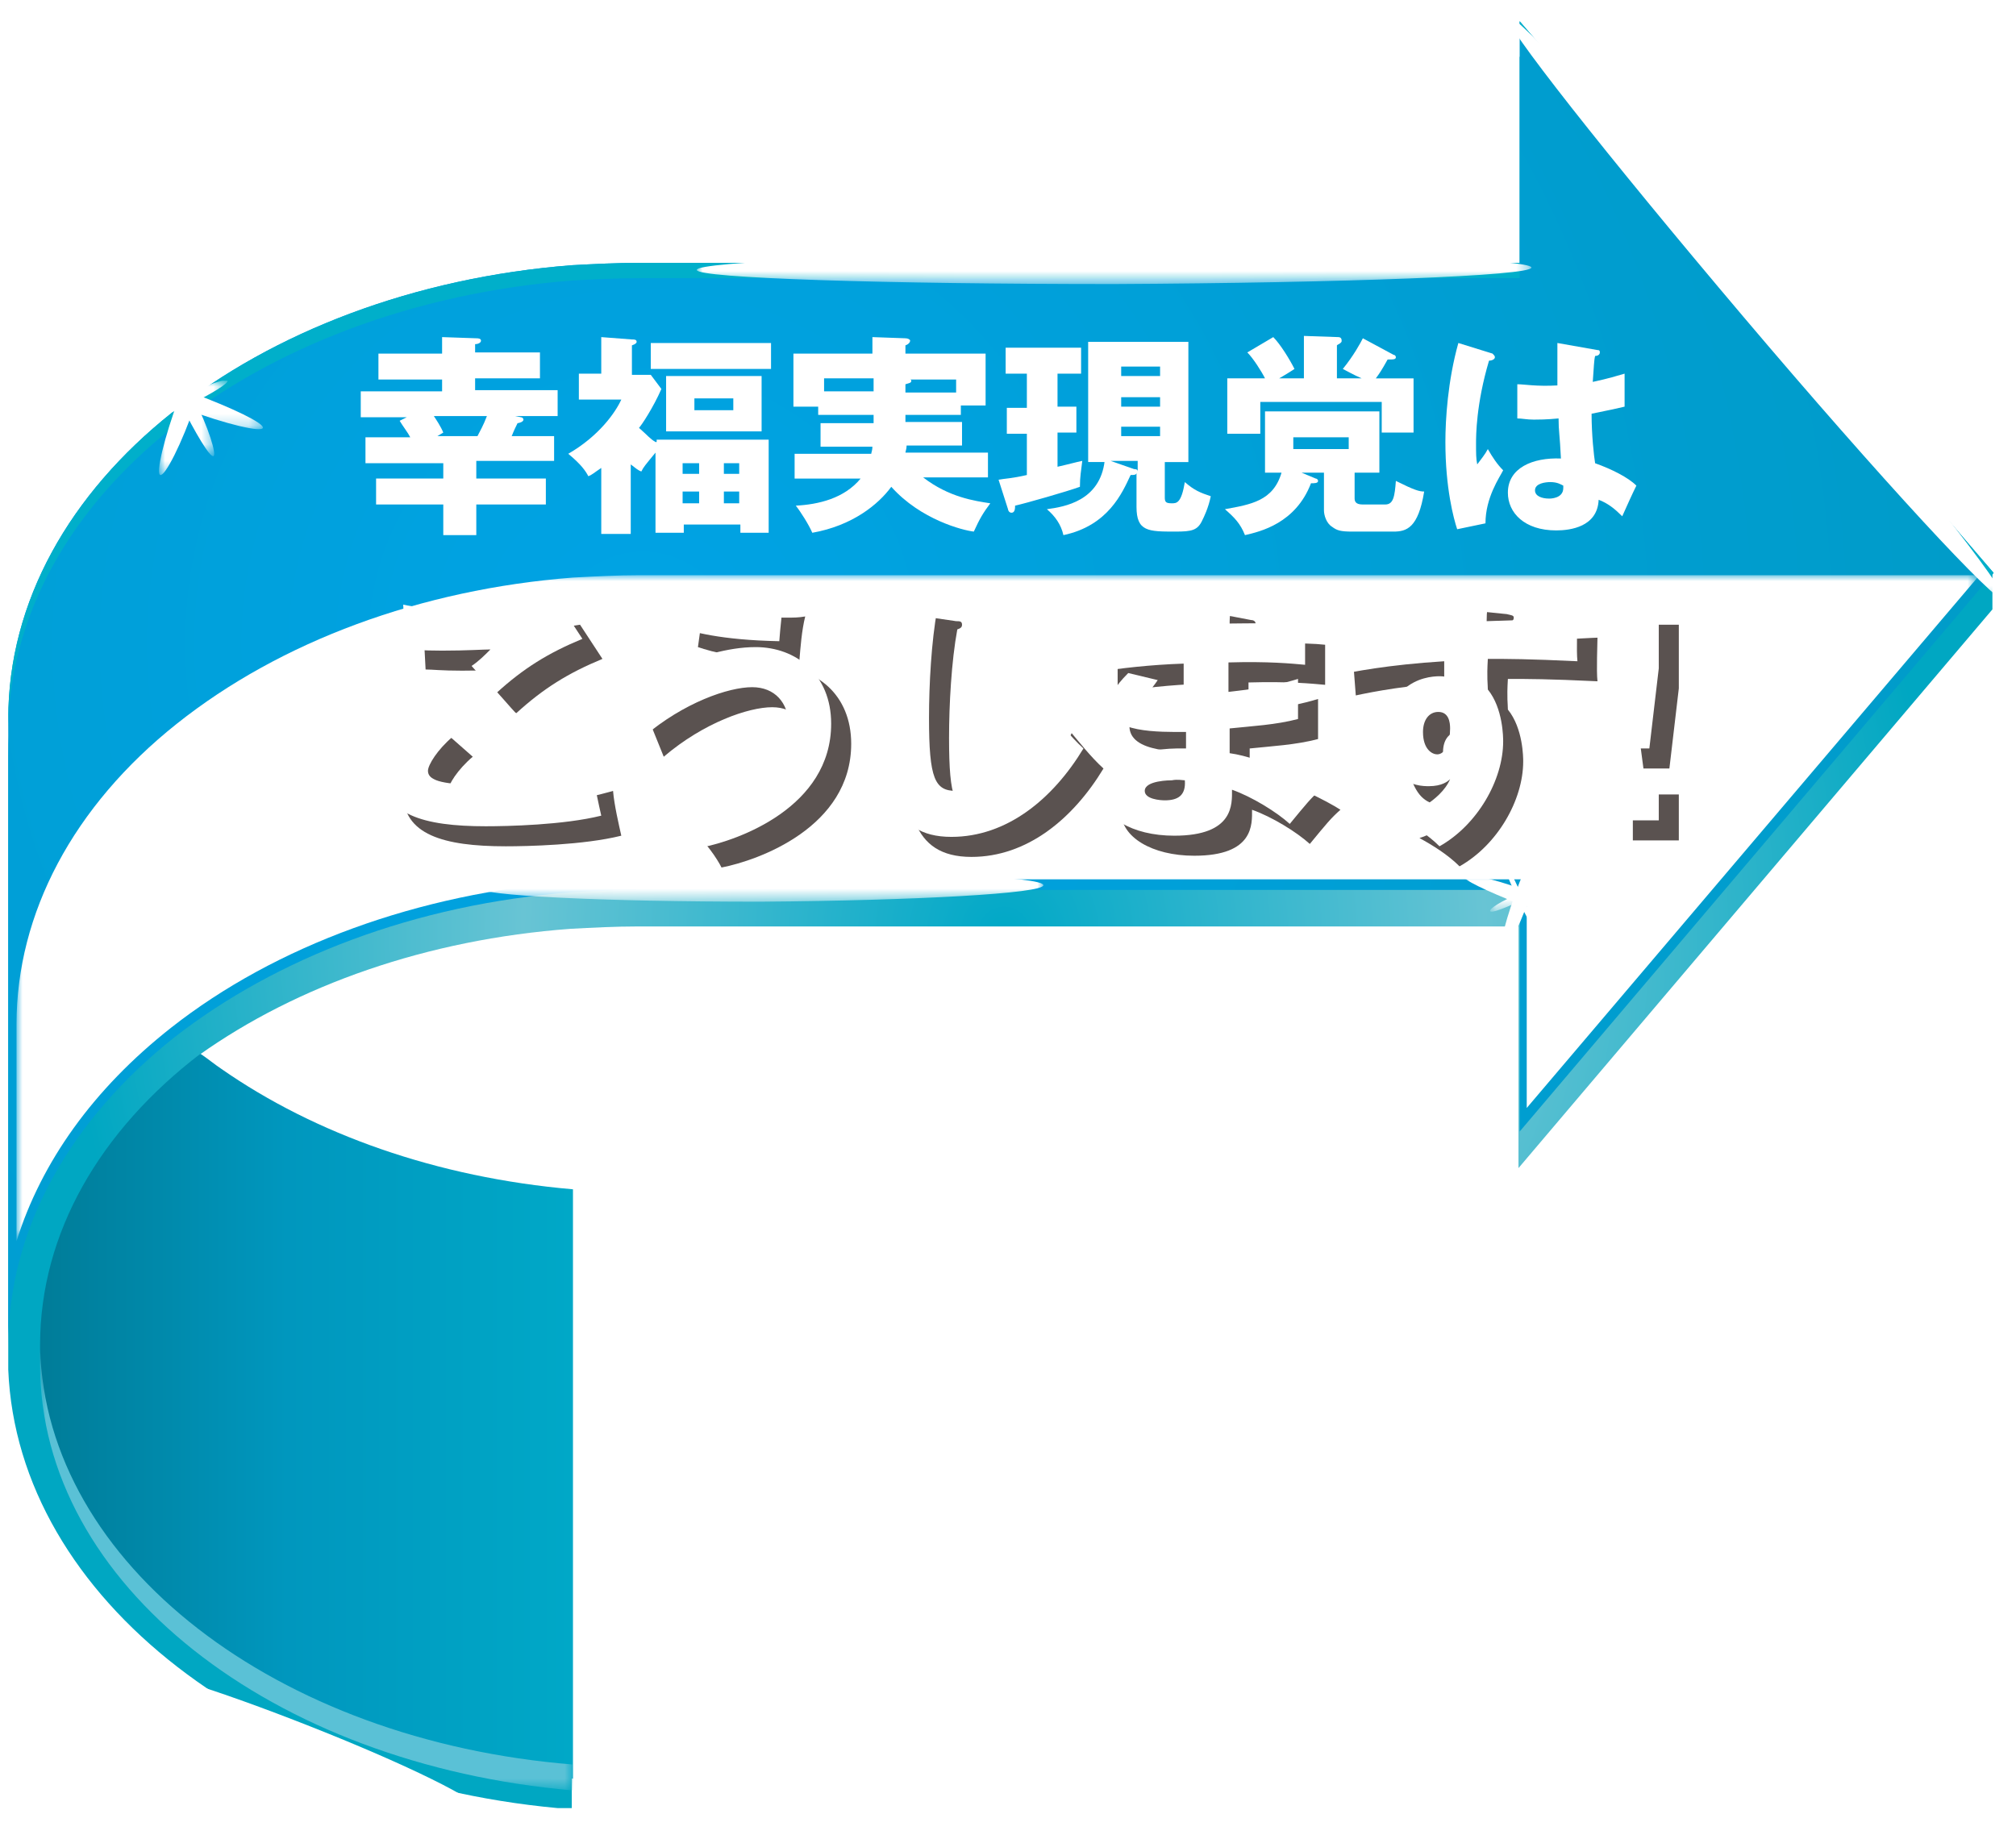 <?xml version="1.0" encoding="utf-8"?>
<!-- Generator: Adobe Illustrator 23.0.3, SVG Export Plug-In . SVG Version: 6.00 Build 0)  -->
<svg version="1.1" id="レイヤー_1" xmlns="http://www.w3.org/2000/svg" xmlns:xlink="http://www.w3.org/1999/xlink" x="0px"
	 y="0px" width="171px" height="156px" viewBox="0 0 171 156" style="enable-background:new 0 0 171 156;" xml:space="preserve">
<style type="text/css">
	.st0{clip-path:url(#SVGID_3_);fill:url(#SVGID_4_);}
	.st1{clip-path:url(#SVGID_5_);fill:url(#SVGID_6_);}
	.st2{fill:#00AFCA;}
	.st3{clip-path:url(#SVGID_9_);fill:url(#SVGID_10_);}
	.st4{filter:url(#Adobe_OpacityMaskFilter);}
	.st5{enable-background:new    ;}
	.st6{fill:#6E6D6D;}
	.st7{mask:url(#SVGID_11_);}
	.st8{fill:#5AC1D6;}
	.st9{filter:url(#Adobe_OpacityMaskFilter_1_);}
	.st10{clip-path:url(#SVGID_13_);fill:url(#SVGID_14_);}
	.st11{mask:url(#SVGID_12_);}
	.st12{fill:#FFFFFF;}
	.st13{filter:url(#Adobe_OpacityMaskFilter_2_);}
	.st14{clip-path:url(#SVGID_16_);}
	.st15{clip-path:url(#SVGID_19_);}
	.st16{clip-path:url(#SVGID_20_);fill:url(#SVGID_22_);}
	.st17{mask:url(#SVGID_15_);}
	.st18{clip-path:url(#SVGID_23_);}
	.st19{clip-path:url(#SVGID_24_);fill:#FFFFFF;}
	.st20{filter:url(#Adobe_OpacityMaskFilter_3_);}
	.st21{clip-path:url(#SVGID_27_);}
	.st22{clip-path:url(#SVGID_28_);fill:url(#SVGID_29_);}
	.st23{mask:url(#SVGID_25_);}
	.st24{clip-path:url(#SVGID_32_);}
	.st25{clip-path:url(#SVGID_33_);fill:#FFFFFF;}
	.st26{filter:url(#Adobe_OpacityMaskFilter_4_);}
	.st27{clip-path:url(#SVGID_35_);}
	.st28{clip-path:url(#SVGID_36_);}
	.st29{clip-path:url(#SVGID_37_);fill:url(#SVGID_38_);}
	.st30{mask:url(#SVGID_34_);}
	.st31{clip-path:url(#SVGID_41_);}
	.st32{clip-path:url(#SVGID_42_);fill:#FFFFFF;}
	.st33{filter:url(#Adobe_OpacityMaskFilter_5_);}
	.st34{clip-path:url(#SVGID_44_);}
	.st35{clip-path:url(#SVGID_45_);}
	.st36{clip-path:url(#SVGID_46_);fill:url(#SVGID_47_);}
	.st37{mask:url(#SVGID_43_);}
	.st38{clip-path:url(#SVGID_50_);}
	.st39{clip-path:url(#SVGID_51_);fill:#FFFFFF;}
	.st40{filter:url(#Adobe_OpacityMaskFilter_6_);}
	.st41{clip-path:url(#SVGID_53_);}
	.st42{clip-path:url(#SVGID_54_);}
	.st43{clip-path:url(#SVGID_55_);fill:url(#SVGID_56_);}
	.st44{mask:url(#SVGID_52_);}
	.st45{clip-path:url(#SVGID_57_);}
	.st46{clip-path:url(#SVGID_60_);fill:#FFFFFF;}
	.st47{filter:url(#Adobe_OpacityMaskFilter_7_);}
	.st48{clip-path:url(#SVGID_62_);}
	.st49{clip-path:url(#SVGID_64_);fill:url(#SVGID_65_);}
	.st50{mask:url(#SVGID_61_);}
	.st51{clip-path:url(#SVGID_66_);}
	.st52{clip-path:url(#SVGID_67_);fill:#FFFFFF;}
	.st53{filter:url(#Adobe_OpacityMaskFilter_8_);}
	.st54{clip-path:url(#SVGID_70_);}
	.st55{clip-path:url(#SVGID_71_);}
	.st56{clip-path:url(#SVGID_73_);fill:url(#SVGID_74_);}
	.st57{mask:url(#SVGID_69_);}
	.st58{clip-path:url(#SVGID_75_);}
	.st59{clip-path:url(#SVGID_79_);fill:#FFFFFF;}
	.st60{filter:url(#Adobe_OpacityMaskFilter_9_);}
	.st61{clip-path:url(#SVGID_83_);}
	.st62{clip-path:url(#SVGID_84_);fill:url(#SVGID_85_);}
	.st63{mask:url(#SVGID_80_);}
	.st64{clip-path:url(#SVGID_86_);}
	.st65{clip-path:url(#SVGID_87_);fill:#FFFFFF;}
	.st66{filter:url(#Adobe_OpacityMaskFilter_10_);}
	.st67{clip-path:url(#SVGID_92_);}
	.st68{clip-path:url(#SVGID_93_);}
	.st69{clip-path:url(#SVGID_94_);fill:url(#SVGID_95_);}
	.st70{mask:url(#SVGID_91_);}
	.st71{filter:url(#Adobe_OpacityMaskFilter_11_);}
	.st72{clip-path:url(#SVGID_101_);}
	.st73{clip-path:url(#SVGID_102_);fill:url(#SVGID_106_);}
	.st74{mask:url(#SVGID_97_);}
	.st75{clip-path:url(#SVGID_107_);}
	.st76{clip-path:url(#SVGID_110_);fill:#FFFFFF;}
	.st77{filter:url(#Adobe_OpacityMaskFilter_12_);}
	.st78{clip-path:url(#SVGID_115_);}
	.st79{clip-path:url(#SVGID_116_);fill:url(#SVGID_118_);}
	.st80{mask:url(#SVGID_111_);}
	.st81{clip-path:url(#SVGID_119_);}
	.st82{clip-path:url(#SVGID_120_);fill:#FFFFFF;}
	.st83{filter:url(#Adobe_OpacityMaskFilter_13_);}
	.st84{clip-path:url(#SVGID_122_);}
	.st85{clip-path:url(#SVGID_123_);}
	.st86{clip-path:url(#SVGID_124_);fill:url(#SVGID_125_);}
	.st87{mask:url(#SVGID_121_);}
	.st88{filter:url(#Adobe_OpacityMaskFilter_14_);}
	.st89{clip-path:url(#SVGID_127_);}
	.st90{clip-path:url(#SVGID_128_);}
	.st91{clip-path:url(#SVGID_129_);fill:url(#SVGID_130_);}
	.st92{mask:url(#SVGID_126_);}
	.st93{filter:url(#Adobe_OpacityMaskFilter_15_);}
	.st94{clip-path:url(#SVGID_132_);}
	.st95{clip-path:url(#SVGID_133_);fill:url(#SVGID_134_);}
	.st96{mask:url(#SVGID_131_);}
	.st97{clip-path:url(#SVGID_135_);}
	.st98{clip-path:url(#SVGID_136_);fill:#FFFFFF;}
	.st99{opacity:0.75;}
	.st100{clip-path:url(#SVGID_137_);}
	.st101{clip-path:url(#SVGID_138_);fill:#231815;}
</style>
<g>
	<g>
		<defs>
			<path id="SVGID_231_" d="M128.9,25.4H54.2c-1.9,0-3.8,0.1-5.7,0.2C21.7,27.6,0.7,44.1,0.7,64.1v53.2c0-0.4,0-0.8,0-1.1
				c0.8,19.5,21.5,35.3,47.8,37.3v-52.5c-11.6-1-21.9-4.7-29.8-10.2c-0.6-0.4-1.3-0.8-1.9-1.2c0,0,0.1,0,0.1-0.1
				c8.3-5.9,19.3-9.8,31.5-10.7c1.9-0.1,3.8-0.2,5.7-0.2h74.7v20.5l40.2-47.4v-3.1L128.9,4.8V25.4z"/>
		</defs>
		<clipPath id="SVGID_3_">
			<use xlink:href="#SVGID_231_"  style="overflow:visible;"/>
		</clipPath>
		
			<radialGradient id="SVGID_4_" cx="-183.217" cy="821.256" r="1.718" gradientTransform="matrix(0 -46.237 -46.237 0 38057.574 -8392.343)" gradientUnits="userSpaceOnUse">
			<stop  offset="0" style="stop-color:#00A8C7"/>
			<stop  offset="0.514" style="stop-color:#68C4D4"/>
			<stop  offset="1" style="stop-color:#00A7C2"/>
		</radialGradient>
		<rect x="0.7" y="4.8" class="st0" width="168.4" height="148.6"/>
	</g>
	<g>
		<defs>
			<path id="SVGID_234_" d="M128.9,22.3H54.2c-1.9,0-3.8,0.1-5.7,0.2C21.7,24.6,0.7,41,0.7,61v53.2c0-10.1,5.4-19.3,14.1-26.2
				c8.6-6.7,20.4-11.3,33.7-12.3c1.9-0.1,3.8-0.2,5.7-0.2h74.7V96l40.2-47.4L128.9,1.8V22.3z"/>
		</defs>
		<clipPath id="SVGID_5_">
			<use xlink:href="#SVGID_234_"  style="overflow:visible;"/>
		</clipPath>
		
			<radialGradient id="SVGID_6_" cx="-190.43" cy="821.171" r="1.718" gradientTransform="matrix(0 -142.413 -142.413 0 117000.617 -27064.242)" gradientUnits="userSpaceOnUse">
			<stop  offset="0" style="stop-color:#00A3E5"/>
			<stop  offset="1" style="stop-color:#0093A7"/>
		</radialGradient>
		<rect x="0.7" y="1.8" class="st1" width="168.4" height="112.4"/>
	</g>
	<g>
		<path class="st2" d="M48.5,23.8c1.9-0.1,3.8-0.2,5.7-0.2h74.7v-1.3H54.2c-1.9,0-3.8,0.1-5.7,0.2C21.7,24.6,0.7,41,0.7,61v0.8v0.5
			C0.7,42.3,21.7,25.9,48.5,23.8"/>
		<polygon class="st2" points="128.9,3.1 168.6,49.3 169.1,48.6 128.9,1.8 		"/>
	</g>
	<g>
		<defs>
			<path id="SVGID_239_" d="M3.4,114.1v0.7c0,18.6,19.7,33.9,45.2,36.1v-50c-11.6-1-21.9-4.7-29.8-10.2c-0.6-0.4-1.2-0.9-1.8-1.3
				c0,0,0,0,0,0C8.5,95.9,3.4,104.6,3.4,114.1"/>
		</defs>
		<clipPath id="SVGID_9_">
			<use xlink:href="#SVGID_239_"  style="overflow:visible;"/>
		</clipPath>
		
			<linearGradient id="SVGID_10_" gradientUnits="userSpaceOnUse" x1="-192.973" y1="802.695" x2="-191.256" y2="802.695" gradientTransform="matrix(-26.299 0 0 26.299 -5026.528 -20990.305)">
			<stop  offset="0" style="stop-color:#00A8C7"/>
			<stop  offset="0.533" style="stop-color:#0097BE"/>
			<stop  offset="1" style="stop-color:#007C98"/>
		</linearGradient>
		<rect x="3.4" y="89.4" class="st3" width="45.2" height="61.5"/>
	</g>
	<g>
		<defs>
			<filter id="Adobe_OpacityMaskFilter" filterUnits="userSpaceOnUse" x="3.4" y="114.4" width="45.2" height="37.5">
				<feColorMatrix  type="matrix" values="1 0 0 0 0  0 1 0 0 0  0 0 1 0 0  0 0 0 1 0"/>
			</filter>
		</defs>
		<mask maskUnits="userSpaceOnUse" x="3.4" y="114.4" width="45.2" height="37.5" id="SVGID_11_">
			<g class="st4">
				<rect x="3.4" y="114.4" width="45.2" height="37.5"/>
				<g class="st5">
					<path class="st6" d="M3.4,114.4c0,0.2,0,0.5,0,0.7v0.7c0,18.6,19.7,33.9,45.2,36.1v-2.2C23.5,147.7,3.9,132.7,3.4,114.4"/>
				</g>
			</g>
		</mask>
		<g class="st7">
			<g>
				<g>
					<path class="st8" d="M3.4,114.4c0,0.2,0,0.5,0,0.7v0.7c0,18.6,19.7,33.9,45.2,36.1v-2.2C23.5,147.7,3.9,132.7,3.4,114.4"/>
				</g>
			</g>
		</g>
		<defs>
			<filter id="Adobe_OpacityMaskFilter_1_" filterUnits="userSpaceOnUse" x="1.4" y="48.8" width="166.5" height="56.6">
				<feColorMatrix  type="matrix" values="1 0 0 0 0  0 1 0 0 0  0 0 1 0 0  0 0 0 1 0"/>
			</filter>
		</defs>
		<mask maskUnits="userSpaceOnUse" x="1.4" y="48.8" width="166.5" height="56.6" id="SVGID_12_">
			<g class="st9">
				<rect x="1.4" y="48.8" width="166.5" height="56.6"/>
				<g class="st5">
					<g>
						<defs>
							<path id="SVGID_117_" d="M48.6,48.8C48.6,48.8,48.6,48.8,48.6,48.8c-13,1-25,5.4-33.8,12.4C7.1,67.4,2.4,75.2,1.4,83.4v22
								h0.2c2.1-6.7,6.6-12.9,13-18c8.9-7,20.9-11.4,33.9-12.4c1.9-0.1,3.8-0.2,5.7-0.2h75.1v19.8l38.6-45.5v-0.3H48.6z"/>
						</defs>
						<clipPath id="SVGID_13_">
							<use xlink:href="#SVGID_117_"  style="overflow:visible;"/>
						</clipPath>
						
							<linearGradient id="SVGID_14_" gradientUnits="userSpaceOnUse" x1="-179.27" y1="821.363" x2="-177.552" y2="821.363" gradientTransform="matrix(0 -33.1 -33.1 0 27271.641 -5828.359)">
							<stop  offset="0" style="stop-color:#C8C9CA"/>
							<stop  offset="1" style="stop-color:#4E4B4A"/>
						</linearGradient>
						<rect x="1.4" y="48.8" class="st10" width="166.5" height="56.6"/>
					</g>
				</g>
			</g>
		</mask>
		<g class="st11">
			<g>
				<g>
					<path class="st12" d="M129.5,94V74.6H54.2c-1.9,0-3.8,0.1-5.7,0.2c-13,1-25.1,5.4-34,12.4c-6.6,5.2-11,11.4-13.1,18.1V86.9
						c0-9.4,4.8-18.5,13.6-25.5c8.8-7,20.7-11.4,33.6-12.4c1.9-0.1,3.8-0.2,5.6-0.2h113.7L129.5,94z"/>
				</g>
			</g>
		</g>
		<defs>
			<filter id="Adobe_OpacityMaskFilter_2_" filterUnits="userSpaceOnUse" x="9.6" y="31.6" width="12.7" height="4.8">
				<feColorMatrix  type="matrix" values="1 0 0 0 0  0 1 0 0 0  0 0 1 0 0  0 0 0 1 0"/>
			</filter>
		</defs>
		<mask maskUnits="userSpaceOnUse" x="9.6" y="31.6" width="12.7" height="4.8" id="SVGID_15_">
			<g class="st13">
				<rect x="9.6" y="31.6" width="12.7" height="4.8"/>
				<g>
					<defs>
						<rect id="SVGID_112_" x="9.6" y="31.6" width="12.7" height="4.8"/>
					</defs>
					<clipPath id="SVGID_16_">
						<use xlink:href="#SVGID_112_"  style="overflow:visible;"/>
					</clipPath>
					<g class="st5">
						<g>
							<defs>
								<rect id="SVGID_113_" x="9.4" y="31.3" width="13" height="5.3"/>
							</defs>
							<clipPath id="SVGID_19_" class="st14">
								<use xlink:href="#SVGID_113_"  style="overflow:visible;"/>
							</clipPath>
							<g>
								<defs>
									<path id="SVGID_114_" d="M9.5,31.6c0,0.1-0.1,0.3,1.7,1.2c1.2,0.6,2.7,1.2,4.4,1.8c1.7,0.6,3.3,1.1,4.6,1.4
										c2,0.5,2.1,0.2,2.1,0.1c0-0.1,0.1-0.3-1.7-1.2c-1.2-0.6-2.7-1.2-4.4-1.8c-1.7-0.6-3.3-1.1-4.6-1.4
										c-0.9-0.2-1.4-0.3-1.7-0.3C9.6,31.5,9.5,31.6,9.5,31.6"/>
								</defs>
								<clipPath id="SVGID_20_" class="st15">
									<use xlink:href="#SVGID_114_"  style="overflow:visible;"/>
								</clipPath>
								
									<radialGradient id="SVGID_22_" cx="-150.96" cy="-137.108" r="1.718" gradientTransform="matrix(-4.653 -1.668 -0.167 0.465 -709.324 -154.13)" gradientUnits="userSpaceOnUse">
									<stop  offset="0" style="stop-color:#ACACAD"/>
									<stop  offset="8.960682e-02" style="stop-color:#8F8E8F"/>
									<stop  offset="0.239" style="stop-color:#656364"/>
									<stop  offset="0.391" style="stop-color:#423F40"/>
									<stop  offset="0.542" style="stop-color:#272424"/>
									<stop  offset="0.694" style="stop-color:#131010"/>
									<stop  offset="0.846" style="stop-color:#080404"/>
									<stop  offset="1" style="stop-color:#040000"/>
								</radialGradient>
								<polygon class="st16" points="20.9,40.7 7.8,36 10.9,27.4 24,32.1 								"/>
							</g>
						</g>
					</g>
				</g>
			</g>
		</mask>
		<g class="st17">
			<g>
				<defs>
					<rect id="SVGID_265_" x="9.6" y="31.6" width="12.7" height="4.8"/>
				</defs>
				<clipPath id="SVGID_23_">
					<use xlink:href="#SVGID_265_"  style="overflow:visible;"/>
				</clipPath>
				<g class="st18">
					<defs>
						<rect id="SVGID_267_" x="9.6" y="31.6" width="12.7" height="4.8"/>
					</defs>
					<clipPath id="SVGID_24_">
						<use xlink:href="#SVGID_267_"  style="overflow:visible;"/>
					</clipPath>
					<path class="st19" d="M9.6,31.7c0.1-0.4,3.1,0.3,6.6,1.6c3.5,1.3,6.2,2.6,6.1,3c-0.1,0.4-3.1-0.3-6.6-1.6
						C12.1,33.4,9.4,32.1,9.6,31.7"/>
				</g>
			</g>
		</g>
		<defs>
			<filter id="Adobe_OpacityMaskFilter_3_" filterUnits="userSpaceOnUse" x="12.6" y="32.3" width="6.7" height="3.2">
				<feColorMatrix  type="matrix" values="1 0 0 0 0  0 1 0 0 0  0 0 1 0 0  0 0 0 1 0"/>
			</filter>
		</defs>
		<mask maskUnits="userSpaceOnUse" x="12.6" y="32.3" width="6.7" height="3.2" id="SVGID_25_">
			<g class="st20">
				<rect x="12.6" y="32.3" width="6.7" height="3.2"/>
				<g>
					<defs>
						<rect id="SVGID_108_" x="12.6" y="32.3" width="6.7" height="3.2"/>
					</defs>
					<clipPath id="SVGID_27_">
						<use xlink:href="#SVGID_108_"  style="overflow:visible;"/>
					</clipPath>
					<g class="st5">
						<g>
							<defs>
								<path id="SVGID_109_" d="M18.1,32.5c-0.7,0.2-1.5,0.6-2.4,1c-0.9,0.4-1.7,0.9-2.3,1.2c-0.9,0.6-0.9,0.7-0.9,0.8
									c0,0,0.1,0.2,1.1-0.2c0.7-0.2,1.5-0.6,2.4-1c0.9-0.4,1.7-0.9,2.3-1.2c0.9-0.6,0.9-0.7,0.9-0.8c0,0,0-0.1-0.2-0.1
									C19,32.3,18.7,32.3,18.1,32.5"/>
							</defs>
							<clipPath id="SVGID_28_" class="st21">
								<use xlink:href="#SVGID_109_"  style="overflow:visible;"/>
							</clipPath>
							
								<radialGradient id="SVGID_29_" cx="-261.933" cy="-968.785" r="1.718" gradientTransform="matrix(-2.452 1.158 0.116 0.245 -514.26 574.803)" gradientUnits="userSpaceOnUse">
								<stop  offset="0" style="stop-color:#ACACAD"/>
								<stop  offset="8.960682e-02" style="stop-color:#8F8E8F"/>
								<stop  offset="0.239" style="stop-color:#656364"/>
								<stop  offset="0.391" style="stop-color:#423F40"/>
								<stop  offset="0.542" style="stop-color:#272424"/>
								<stop  offset="0.694" style="stop-color:#131010"/>
								<stop  offset="0.846" style="stop-color:#080404"/>
								<stop  offset="1" style="stop-color:#040000"/>
							</radialGradient>
							<polygon class="st22" points="20.7,35.1 13.7,38.4 11.1,32.9 18.1,29.6 							"/>
						</g>
					</g>
				</g>
			</g>
		</mask>
		<g class="st23">
			<g>
				<defs>
					<rect id="SVGID_275_" x="12.6" y="32.3" width="6.7" height="3.2"/>
				</defs>
				<clipPath id="SVGID_32_">
					<use xlink:href="#SVGID_275_"  style="overflow:visible;"/>
				</clipPath>
				<g class="st24">
					<defs>
						<rect id="SVGID_277_" x="12.6" y="32.3" width="6.7" height="3.2"/>
					</defs>
					<clipPath id="SVGID_33_">
						<use xlink:href="#SVGID_277_"  style="overflow:visible;"/>
					</clipPath>
					<path class="st25" d="M12.6,35.5c-0.1-0.2,1.3-1.1,3.2-2c1.8-0.9,3.4-1.4,3.5-1.2c0.1,0.2-1.3,1.1-3.2,2
						C14.2,35.2,12.7,35.7,12.6,35.5"/>
				</g>
			</g>
		</g>
		<defs>
			<filter id="Adobe_OpacityMaskFilter_4_" filterUnits="userSpaceOnUse" x="13.5" y="27.6" width="4.8" height="12.7">
				<feColorMatrix  type="matrix" values="1 0 0 0 0  0 1 0 0 0  0 0 1 0 0  0 0 0 1 0"/>
			</filter>
		</defs>
		<mask maskUnits="userSpaceOnUse" x="13.5" y="27.6" width="4.8" height="12.7" id="SVGID_34_">
			<g class="st26">
				<rect x="13.5" y="27.6" width="4.8" height="12.7"/>
				<g>
					<defs>
						<rect id="SVGID_103_" x="13.5" y="27.6" width="4.8" height="12.7"/>
					</defs>
					<clipPath id="SVGID_35_">
						<use xlink:href="#SVGID_103_"  style="overflow:visible;"/>
					</clipPath>
					<g class="st5">
						<g>
							<defs>
								<rect id="SVGID_104_" x="13.3" y="27.5" width="5.3" height="13"/>
							</defs>
							<clipPath id="SVGID_36_" class="st27">
								<use xlink:href="#SVGID_104_"  style="overflow:visible;"/>
							</clipPath>
							<g>
								<defs>
									<path id="SVGID_105_" d="M17,29.2c-0.6,1.2-1.2,2.7-1.8,4.4c-0.6,1.7-1.1,3.3-1.4,4.6c-0.5,2-0.2,2.1-0.1,2.1
										c0.1,0,0.3,0.1,1.2-1.7c0.6-1.1,1.2-2.7,1.8-4.4c0.6-1.7,1.1-3.3,1.4-4.6c0.5-2,0.2-2.1,0.1-2.1c0,0,0,0-0.1,0
										C18,27.5,17.7,27.7,17,29.2"/>
								</defs>
								<clipPath id="SVGID_37_" class="st28">
									<use xlink:href="#SVGID_105_"  style="overflow:visible;"/>
								</clipPath>
								
									<radialGradient id="SVGID_38_" cx="-289.784" cy="390.057" r="1.718" gradientTransform="matrix(-1.668 4.653 0.465 0.167 -648.954 1317.252)" gradientUnits="userSpaceOnUse">
									<stop  offset="0" style="stop-color:#ACACAD"/>
									<stop  offset="8.960682e-02" style="stop-color:#8F8E8F"/>
									<stop  offset="0.239" style="stop-color:#656364"/>
									<stop  offset="0.391" style="stop-color:#423F40"/>
									<stop  offset="0.542" style="stop-color:#272424"/>
									<stop  offset="0.694" style="stop-color:#131010"/>
									<stop  offset="0.846" style="stop-color:#080404"/>
									<stop  offset="1" style="stop-color:#040000"/>
								</radialGradient>
								<polygon class="st29" points="22.6,29 17.9,42.1 9.2,39 13.9,25.9 								"/>
							</g>
						</g>
					</g>
				</g>
			</g>
		</mask>
		<g class="st30">
			<g>
				<defs>
					<rect id="SVGID_287_" x="13.5" y="27.6" width="4.8" height="12.7"/>
				</defs>
				<clipPath id="SVGID_41_">
					<use xlink:href="#SVGID_287_"  style="overflow:visible;"/>
				</clipPath>
				<g class="st31">
					<defs>
						<rect id="SVGID_289_" x="13.5" y="27.6" width="4.8" height="12.7"/>
					</defs>
					<clipPath id="SVGID_42_">
						<use xlink:href="#SVGID_289_"  style="overflow:visible;"/>
					</clipPath>
					<path class="st32" d="M13.6,40.3c-0.4-0.1,0.3-3.1,1.6-6.6c1.3-3.5,2.6-6.2,3-6.1c0.4,0.1-0.3,3.1-1.6,6.6
						C15.4,37.7,14,40.4,13.6,40.3"/>
				</g>
			</g>
		</g>
		<defs>
			<filter id="Adobe_OpacityMaskFilter_5_" filterUnits="userSpaceOnUse" x="13.6" y="29.2" width="4.6" height="9.5">
				<feColorMatrix  type="matrix" values="1 0 0 0 0  0 1 0 0 0  0 0 1 0 0  0 0 0 1 0"/>
			</filter>
		</defs>
		<mask maskUnits="userSpaceOnUse" x="13.6" y="29.2" width="4.6" height="9.5" id="SVGID_43_">
			<g class="st33">
				<rect x="13.6" y="29.2" width="4.6" height="9.5"/>
				<g>
					<defs>
						<rect id="SVGID_98_" x="13.6" y="29.2" width="4.6" height="9.5"/>
					</defs>
					<clipPath id="SVGID_44_">
						<use xlink:href="#SVGID_98_"  style="overflow:visible;"/>
					</clipPath>
					<g class="st5">
						<g>
							<defs>
								<rect id="SVGID_99_" x="13.4" y="29" width="5" height="9.8"/>
							</defs>
							<clipPath id="SVGID_45_" class="st34">
								<use xlink:href="#SVGID_99_"  style="overflow:visible;"/>
							</clipPath>
							<g>
								<defs>
									<path id="SVGID_100_" d="M13.6,29.1c-0.1,0-0.3,0.1,0.3,1.6c0.3,0.9,0.8,2.2,1.4,3.4c0.6,1.3,1.2,2.4,1.8,3.3
										c0.8,1.3,1,1.3,1.1,1.2c0.1,0,0.3-0.1-0.3-1.6c-0.3-0.9-0.8-2.2-1.4-3.4c-0.6-1.3-1.2-2.4-1.8-3.3
										C14,29.3,13.8,29.1,13.6,29.1C13.7,29.1,13.6,29.1,13.6,29.1"/>
								</defs>
								<clipPath id="SVGID_46_" class="st35">
									<use xlink:href="#SVGID_100_"  style="overflow:visible;"/>
								</clipPath>
								
									<radialGradient id="SVGID_47_" cx="-319.581" cy="1297.914" r="1.718" gradientTransform="matrix(1.65 3.494 0.349 -0.165 89.929 1364.633)" gradientUnits="userSpaceOnUse">
									<stop  offset="0" style="stop-color:#ACACAD"/>
									<stop  offset="8.960682e-02" style="stop-color:#8F8E8F"/>
									<stop  offset="0.239" style="stop-color:#656364"/>
									<stop  offset="0.391" style="stop-color:#423F40"/>
									<stop  offset="0.542" style="stop-color:#272424"/>
									<stop  offset="0.694" style="stop-color:#131010"/>
									<stop  offset="0.846" style="stop-color:#080404"/>
									<stop  offset="1" style="stop-color:#040000"/>
								</radialGradient>
								<polygon class="st36" points="17.5,27.2 22.2,37.1 14.3,40.8 9.6,30.9 								"/>
							</g>
						</g>
					</g>
				</g>
			</g>
		</mask>
		<g class="st37">
			<g>
				<defs>
					<rect id="SVGID_299_" x="13.6" y="29.2" width="4.6" height="9.5"/>
				</defs>
				<clipPath id="SVGID_50_">
					<use xlink:href="#SVGID_299_"  style="overflow:visible;"/>
				</clipPath>
				<g class="st38">
					<defs>
						<rect id="SVGID_301_" x="13.6" y="29.2" width="4.6" height="9.5"/>
					</defs>
					<clipPath id="SVGID_51_">
						<use xlink:href="#SVGID_301_"  style="overflow:visible;"/>
					</clipPath>
					<path class="st39" d="M18.1,38.7c-0.3,0.1-1.5-1.9-2.8-4.5c-1.2-2.6-2-4.9-1.7-5c0.3-0.1,1.5,1.9,2.8,4.5
						C17.7,36.3,18.4,38.6,18.1,38.7"/>
				</g>
			</g>
		</g>
		<defs>
			<filter id="Adobe_OpacityMaskFilter_6_" filterUnits="userSpaceOnUse" x="124.1" y="74.2" width="10" height="3.8">
				<feColorMatrix  type="matrix" values="1 0 0 0 0  0 1 0 0 0  0 0 1 0 0  0 0 0 1 0"/>
			</filter>
		</defs>
		<mask maskUnits="userSpaceOnUse" x="124.1" y="74.2" width="10" height="3.8" id="SVGID_52_">
			<g class="st40">
				<rect x="124.1" y="74.2" width="10" height="3.8"/>
				<g>
					<defs>
						<rect id="SVGID_88_" x="124.1" y="74.2" width="10" height="3.8"/>
					</defs>
					<clipPath id="SVGID_53_">
						<use xlink:href="#SVGID_88_"  style="overflow:visible;"/>
					</clipPath>
					<g class="st5">
						<g>
							<defs>
								<rect id="SVGID_89_" x="124" y="74" width="10.3" height="4.2"/>
							</defs>
							<clipPath id="SVGID_54_" class="st41">
								<use xlink:href="#SVGID_89_"  style="overflow:visible;"/>
							</clipPath>
							<g>
								<defs>
									<path id="SVGID_90_" d="M124,74.2c0,0.1-0.1,0.3,1.3,1c0.9,0.4,2.2,1,3.5,1.4c1.3,0.5,2.6,0.9,3.6,1.1
										c1.6,0.4,1.6,0.2,1.7,0.1c0-0.1,0.1-0.3-1.3-1c-0.9-0.4-2.2-1-3.5-1.4c-1.3-0.5-2.6-0.9-3.6-1.1c-0.7-0.2-1.1-0.2-1.3-0.2
										C124.1,74.1,124,74.2,124,74.2"/>
								</defs>
								<clipPath id="SVGID_55_" class="st42">
									<use xlink:href="#SVGID_90_"  style="overflow:visible;"/>
								</clipPath>
								
									<radialGradient id="SVGID_56_" cx="-152.517" cy="-388.017" r="1.718" gradientTransform="matrix(-3.683 -1.32 -0.132 0.368 -483.702 17.518)" gradientUnits="userSpaceOnUse">
									<stop  offset="0" style="stop-color:#ACACAD"/>
									<stop  offset="8.960682e-02" style="stop-color:#8F8E8F"/>
									<stop  offset="0.239" style="stop-color:#656364"/>
									<stop  offset="0.391" style="stop-color:#423F40"/>
									<stop  offset="0.542" style="stop-color:#272424"/>
									<stop  offset="0.694" style="stop-color:#131010"/>
									<stop  offset="0.846" style="stop-color:#080404"/>
									<stop  offset="1" style="stop-color:#040000"/>
								</radialGradient>
								<polygon class="st43" points="133.1,81.4 122.7,77.7 125.1,70.8 135.5,74.6 								"/>
							</g>
						</g>
					</g>
				</g>
			</g>
		</mask>
		<g class="st44">
			<g>
				<defs>
					<rect id="SVGID_323_" x="124.1" y="74.2" width="10" height="3.8"/>
				</defs>
				<clipPath id="SVGID_57_">
					<use xlink:href="#SVGID_323_"  style="overflow:visible;"/>
				</clipPath>
				<g class="st45">
					<defs>
						<rect id="SVGID_325_" x="124.1" y="74.2" width="10" height="3.8"/>
					</defs>
					<clipPath id="SVGID_60_">
						<use xlink:href="#SVGID_325_"  style="overflow:visible;"/>
					</clipPath>
					<path class="st46" d="M124.1,74.3c0.1-0.3,2.4,0.2,5.2,1.2c2.8,1,4.9,2.1,4.8,2.4c-0.1,0.3-2.4-0.2-5.2-1.2
						C126.1,75.6,124,74.6,124.1,74.3"/>
				</g>
			</g>
		</g>
		<defs>
			<filter id="Adobe_OpacityMaskFilter_7_" filterUnits="userSpaceOnUse" x="126.4" y="74.8" width="5.3" height="2.6">
				<feColorMatrix  type="matrix" values="1 0 0 0 0  0 1 0 0 0  0 0 1 0 0  0 0 0 1 0"/>
			</filter>
		</defs>
		<mask maskUnits="userSpaceOnUse" x="126.4" y="74.8" width="5.3" height="2.6" id="SVGID_61_">
			<g class="st47">
				<rect x="126.4" y="74.8" width="5.3" height="2.6"/>
				<g>
					<defs>
						<rect id="SVGID_81_" x="126.4" y="74.8" width="5.3" height="2.6"/>
					</defs>
					<clipPath id="SVGID_62_">
						<use xlink:href="#SVGID_81_"  style="overflow:visible;"/>
					</clipPath>
					<g class="st5">
						<g>
							<defs>
								<path id="SVGID_82_" d="M130.9,74.9c-0.5,0.2-1.2,0.5-1.9,0.8c-0.7,0.3-1.4,0.7-1.8,1c-0.7,0.5-0.7,0.6-0.7,0.6
									c0,0,0.1,0.1,0.9-0.1c0.5-0.2,1.2-0.5,1.9-0.8c0.7-0.3,1.4-0.7,1.8-1c0.7-0.5,0.7-0.6,0.7-0.6c0,0,0-0.1-0.1-0.1
									C131.5,74.7,131.3,74.8,130.9,74.9"/>
							</defs>
							<clipPath id="SVGID_64_" class="st48">
								<use xlink:href="#SVGID_82_"  style="overflow:visible;"/>
							</clipPath>
							
								<radialGradient id="SVGID_65_" cx="-296.253" cy="-1272.137" r="1.718" gradientTransform="matrix(-1.941 0.917 9.164540e-02 0.194 -329.31 594.44)" gradientUnits="userSpaceOnUse">
								<stop  offset="0" style="stop-color:#ACACAD"/>
								<stop  offset="8.960682e-02" style="stop-color:#8F8E8F"/>
								<stop  offset="0.239" style="stop-color:#656364"/>
								<stop  offset="0.391" style="stop-color:#423F40"/>
								<stop  offset="0.542" style="stop-color:#272424"/>
								<stop  offset="0.694" style="stop-color:#131010"/>
								<stop  offset="0.846" style="stop-color:#080404"/>
								<stop  offset="1" style="stop-color:#040000"/>
							</radialGradient>
							<polygon class="st49" points="132.9,77 127.4,79.6 125.3,75.2 130.8,72.6 							"/>
						</g>
					</g>
				</g>
			</g>
		</mask>
		<g class="st50">
			<g>
				<defs>
					<rect id="SVGID_333_" x="126.4" y="74.8" width="5.3" height="2.6"/>
				</defs>
				<clipPath id="SVGID_66_">
					<use xlink:href="#SVGID_333_"  style="overflow:visible;"/>
				</clipPath>
				<g class="st51">
					<defs>
						<rect id="SVGID_335_" x="126.4" y="74.8" width="5.3" height="2.6"/>
					</defs>
					<clipPath id="SVGID_67_">
						<use xlink:href="#SVGID_335_"  style="overflow:visible;"/>
					</clipPath>
					<path class="st52" d="M126.4,77.3c-0.1-0.2,1-0.9,2.5-1.5c1.5-0.7,2.7-1.1,2.8-1c0.1,0.2-1,0.9-2.5,1.5
						C127.8,77,126.5,77.5,126.4,77.3"/>
				</g>
			</g>
		</g>
		<defs>
			<filter id="Adobe_OpacityMaskFilter_8_" filterUnits="userSpaceOnUse" x="127.2" y="71" width="3.8" height="10">
				<feColorMatrix  type="matrix" values="1 0 0 0 0  0 1 0 0 0  0 0 1 0 0  0 0 0 1 0"/>
			</filter>
		</defs>
		<mask maskUnits="userSpaceOnUse" x="127.2" y="71" width="3.8" height="10" id="SVGID_69_">
			<g class="st53">
				<rect x="127.2" y="71" width="3.8" height="10"/>
				<g>
					<defs>
						<rect id="SVGID_76_" x="127.2" y="71" width="3.8" height="10"/>
					</defs>
					<clipPath id="SVGID_70_">
						<use xlink:href="#SVGID_76_"  style="overflow:visible;"/>
					</clipPath>
					<g class="st5">
						<g>
							<defs>
								<rect id="SVGID_77_" x="127" y="70.9" width="4.2" height="10.3"/>
							</defs>
							<clipPath id="SVGID_71_" class="st54">
								<use xlink:href="#SVGID_77_"  style="overflow:visible;"/>
							</clipPath>
							<g>
								<defs>
									<path id="SVGID_78_" d="M129.9,72.3c-0.4,0.9-1,2.2-1.4,3.5c-0.5,1.3-0.9,2.6-1.1,3.6c-0.4,1.6-0.2,1.6-0.1,1.7
										c0.1,0,0.3,0.1,1-1.3c0.4-0.9,1-2.2,1.4-3.5c0.5-1.3,0.9-2.6,1.1-3.6c0.4-1.6,0.2-1.6,0.1-1.7c0,0,0,0,0,0
										C130.8,71,130.5,71.1,129.9,72.3"/>
								</defs>
								<clipPath id="SVGID_73_" class="st55">
									<use xlink:href="#SVGID_78_"  style="overflow:visible;"/>
								</clipPath>
								
									<radialGradient id="SVGID_74_" cx="-314.865" cy="405.526" r="1.718" gradientTransform="matrix(-1.32 3.682 0.368 0.132 -435.912 1182.048)" gradientUnits="userSpaceOnUse">
									<stop  offset="0" style="stop-color:#ACACAD"/>
									<stop  offset="8.960682e-02" style="stop-color:#8F8E8F"/>
									<stop  offset="0.239" style="stop-color:#656364"/>
									<stop  offset="0.391" style="stop-color:#423F40"/>
									<stop  offset="0.542" style="stop-color:#272424"/>
									<stop  offset="0.694" style="stop-color:#131010"/>
									<stop  offset="0.846" style="stop-color:#080404"/>
									<stop  offset="1" style="stop-color:#040000"/>
								</radialGradient>
								<polygon class="st56" points="134.4,72.1 130.7,82.5 123.8,80 127.5,69.7 								"/>
							</g>
						</g>
					</g>
				</g>
			</g>
		</mask>
		<g class="st57">
			<g>
				<defs>
					<rect id="SVGID_345_" x="127.2" y="71" width="3.8" height="10"/>
				</defs>
				<clipPath id="SVGID_75_">
					<use xlink:href="#SVGID_345_"  style="overflow:visible;"/>
				</clipPath>
				<g class="st58">
					<defs>
						<rect id="SVGID_347_" x="127.2" y="71" width="3.8" height="10"/>
					</defs>
					<clipPath id="SVGID_79_">
						<use xlink:href="#SVGID_347_"  style="overflow:visible;"/>
					</clipPath>
					<path class="st59" d="M127.3,81.1c-0.3-0.1,0.2-2.4,1.2-5.2c1-2.8,2.1-4.9,2.4-4.8c0.3,0.1-0.2,2.4-1.2,5.2
						C128.7,79,127.6,81.2,127.3,81.1"/>
				</g>
			</g>
		</g>
		<defs>
			<filter id="Adobe_OpacityMaskFilter_9_" filterUnits="userSpaceOnUse" x="127.3" y="72.3" width="3.7" height="7.5">
				<feColorMatrix  type="matrix" values="1 0 0 0 0  0 1 0 0 0  0 0 1 0 0  0 0 0 1 0"/>
			</filter>
		</defs>
		<mask maskUnits="userSpaceOnUse" x="127.3" y="72.3" width="3.7" height="7.5" id="SVGID_80_">
			<g class="st60">
				<rect x="127.3" y="72.3" width="3.7" height="7.5"/>
				<g>
					<defs>
						<rect id="SVGID_68_" x="127.3" y="72.3" width="3.7" height="7.5"/>
					</defs>
					<clipPath id="SVGID_83_">
						<use xlink:href="#SVGID_68_"  style="overflow:visible;"/>
					</clipPath>
					<g class="st5">
						<g>
							<defs>
								<path id="SVGID_72_" d="M127.3,72.3c-0.1,0-0.2,0.1,0.2,1.3c0.3,0.8,0.7,1.7,1.1,2.7c0.5,1,1,1.9,1.4,2.6
									c0.7,1.1,0.8,1,0.9,1c0,0,0.2-0.1-0.2-1.3c-0.3-0.7-0.7-1.7-1.1-2.7c-0.5-1-1-1.9-1.4-2.6C127.6,72.4,127.4,72.2,127.3,72.3
									C127.3,72.2,127.3,72.2,127.3,72.3"/>
							</defs>
							<clipPath id="SVGID_84_" class="st61">
								<use xlink:href="#SVGID_72_"  style="overflow:visible;"/>
							</clipPath>
							
								<radialGradient id="SVGID_85_" cx="-340.865" cy="1538.871" r="1.718" gradientTransform="matrix(1.306 2.765 0.276 -0.131 148.876 1219.55)" gradientUnits="userSpaceOnUse">
								<stop  offset="0" style="stop-color:#ACACAD"/>
								<stop  offset="8.960682e-02" style="stop-color:#8F8E8F"/>
								<stop  offset="0.239" style="stop-color:#656364"/>
								<stop  offset="0.391" style="stop-color:#423F40"/>
								<stop  offset="0.542" style="stop-color:#272424"/>
								<stop  offset="0.694" style="stop-color:#131010"/>
								<stop  offset="0.846" style="stop-color:#080404"/>
								<stop  offset="1" style="stop-color:#040000"/>
							</radialGradient>
							<polygon class="st62" points="130.4,70.7 134.1,78.5 127.8,81.5 124.1,73.6 							"/>
						</g>
					</g>
				</g>
			</g>
		</mask>
		<g class="st63">
			<g>
				<defs>
					<rect id="SVGID_355_" x="127.3" y="72.3" width="3.7" height="7.5"/>
				</defs>
				<clipPath id="SVGID_86_">
					<use xlink:href="#SVGID_355_"  style="overflow:visible;"/>
				</clipPath>
				<g class="st64">
					<defs>
						<rect id="SVGID_357_" x="127.3" y="72.3" width="3.7" height="7.5"/>
					</defs>
					<clipPath id="SVGID_87_">
						<use xlink:href="#SVGID_357_"  style="overflow:visible;"/>
					</clipPath>
					<path class="st65" d="M130.9,79.8"/>
					<path class="st65" d="M130.9,79.8c-0.2,0.1-1.2-1.5-2.2-3.6c-1-2.1-1.6-3.9-1.4-4"/>
				</g>
			</g>
		</g>
		<defs>
			<filter id="Adobe_OpacityMaskFilter_10_" filterUnits="userSpaceOnUse" x="117.2" y="64.5" width="22.9" height="22.9">
				<feColorMatrix  type="matrix" values="1 0 0 0 0  0 1 0 0 0  0 0 1 0 0  0 0 0 1 0"/>
			</filter>
		</defs>
		<mask maskUnits="userSpaceOnUse" x="117.2" y="64.5" width="22.9" height="22.9" id="SVGID_91_">
			<g class="st66">
				<rect x="117.2" y="64.5" width="22.9" height="22.9"/>
				<g>
					<defs>
						<rect id="SVGID_58_" x="117.2" y="64.5" width="22.9" height="22.9"/>
					</defs>
					<clipPath id="SVGID_92_">
						<use xlink:href="#SVGID_58_"  style="overflow:visible;"/>
					</clipPath>
					<g class="st5">
						<g>
							<defs>
								<rect id="SVGID_59_" x="115.6" y="62.9" width="26.1" height="26.1"/>
							</defs>
							<clipPath id="SVGID_93_" class="st67">
								<use xlink:href="#SVGID_59_"  style="overflow:visible;"/>
							</clipPath>
							<g>
								<defs>
									<path id="SVGID_63_" d="M122.5,66.2c-5.4,3.4-7,10.6-3.5,16c3.4,5.4,10.6,7,16,3.5c5.4-3.4,7-10.6,3.5-16
										c-2.2-3.5-6-5.4-9.8-5.4C126.5,64.4,124.4,65,122.5,66.2"/>
								</defs>
								<clipPath id="SVGID_94_" class="st68">
									<use xlink:href="#SVGID_63_"  style="overflow:visible;"/>
								</clipPath>
								
									<radialGradient id="SVGID_95_" cx="-131.976" cy="780.369" r="1.718" gradientTransform="matrix(-3.621 -5.687 -5.687 3.621 4088.951 -3500.674)" gradientUnits="userSpaceOnUse">
									<stop  offset="0" style="stop-color:#FFFFFF"/>
									<stop  offset="7.380247e-03" style="stop-color:#F6F6F6"/>
									<stop  offset="4.767627e-02" style="stop-color:#C9C8C8"/>
									<stop  offset="9.308982e-02" style="stop-color:#9E9D9D"/>
									<stop  offset="0.142" style="stop-color:#797777"/>
									<stop  offset="0.195" style="stop-color:#595757"/>
									<stop  offset="0.254" style="stop-color:#3E3B3B"/>
									<stop  offset="0.32" style="stop-color:#292525"/>
									<stop  offset="0.397" style="stop-color:#181414"/>
									<stop  offset="0.493" style="stop-color:#0D0909"/>
									<stop  offset="0.627" style="stop-color:#060202"/>
									<stop  offset="1" style="stop-color:#040000"/>
								</radialGradient>
								<polygon class="st69" points="123.1,101.1 104.3,71.5 134.3,52.4 153.1,82 								"/>
							</g>
						</g>
					</g>
				</g>
			</g>
		</mask>
		<g class="st70">
			<g>
				<g>
					<defs>
						<rect id="SVGID_369_" x="117.2" y="64.5" width="22.9" height="22.9"/>
					</defs>
					<clipPath id="SVGID_96_">
						<use xlink:href="#SVGID_369_"  style="overflow:visible;"/>
					</clipPath>
				</g>
			</g>
		</g>
		<defs>
			<filter id="Adobe_OpacityMaskFilter_11_" filterUnits="userSpaceOnUse" x="59.1" y="21.5" width="70.8" height="2.6">
				<feColorMatrix  type="matrix" values="1 0 0 0 0  0 1 0 0 0  0 0 1 0 0  0 0 0 1 0"/>
			</filter>
		</defs>
		<mask maskUnits="userSpaceOnUse" x="59.1" y="21.5" width="70.8" height="2.6" id="SVGID_97_">
			<g class="st71">
				<rect x="59.1" y="21.5" width="70.8" height="2.6"/>
				<g>
					<defs>
						<rect id="SVGID_48_" x="59.1" y="21.5" width="70.8" height="2.6"/>
					</defs>
					<clipPath id="SVGID_101_">
						<use xlink:href="#SVGID_48_"  style="overflow:visible;"/>
					</clipPath>
					<g class="st5">
						<g>
							<defs>
								<path id="SVGID_49_" d="M87,21.4c-6.6,0.1-12.6,0.2-17.5,0.4c-7.7,0.3-9.8,0.6-10.3,0.8v0.4c0.6,0.2,2.7,0.5,10.3,0.8
									c3.6,0.1,7.9,0.2,12.6,0.3h20c6.6-0.1,12.6-0.2,17.4-0.4c7.7-0.3,9.8-0.6,10.3-0.8v-0.4c-0.6-0.2-2.7-0.5-10.3-0.8
									c-3.7-0.1-8-0.2-12.7-0.3H87z"/>
							</defs>
							<clipPath id="SVGID_102_" class="st72">
								<use xlink:href="#SVGID_49_"  style="overflow:visible;"/>
							</clipPath>
							
								<radialGradient id="SVGID_106_" cx="-194.309" cy="1507.647" r="1.718" gradientTransform="matrix(20.663 -5.372270e-02 -2.066300e-03 -0.76 4112.561 1158.739)" gradientUnits="userSpaceOnUse">
								<stop  offset="0" style="stop-color:#D5D5D6"/>
								<stop  offset="1" style="stop-color:#040000"/>
							</radialGradient>
							<polygon class="st73" points="59.1,21.4 129.9,21.3 129.9,24.1 59.1,24.3 							"/>
						</g>
					</g>
				</g>
			</g>
		</mask>
		<g class="st74">
			<g>
				<defs>
					<rect id="SVGID_377_" x="59.1" y="21.5" width="70.8" height="2.6"/>
				</defs>
				<clipPath id="SVGID_107_">
					<use xlink:href="#SVGID_377_"  style="overflow:visible;"/>
				</clipPath>
				<g class="st75">
					<defs>
						<rect id="SVGID_379_" x="59.1" y="21.5" width="70.8" height="2.6"/>
					</defs>
					<clipPath id="SVGID_110_">
						<use xlink:href="#SVGID_379_"  style="overflow:visible;"/>
					</clipPath>
					<path class="st76" d="M129.9,22.7c0,0.7-15.8,1.3-35.4,1.4c-19.5,0-35.4-0.5-35.4-1.2c0-0.7,15.8-1.3,35.4-1.4
						C114,21.4,129.9,22,129.9,22.7"/>
				</g>
			</g>
		</g>
		<defs>
			<filter id="Adobe_OpacityMaskFilter_12_" filterUnits="userSpaceOnUse" x="40.5" y="73.9" width="48" height="2.6">
				<feColorMatrix  type="matrix" values="1 0 0 0 0  0 1 0 0 0  0 0 1 0 0  0 0 0 1 0"/>
			</filter>
		</defs>
		<mask maskUnits="userSpaceOnUse" x="40.5" y="73.9" width="48" height="2.6" id="SVGID_111_">
			<g class="st77">
				<rect x="40.5" y="73.9" width="48" height="2.6"/>
				<g>
					<defs>
						<rect id="SVGID_39_" x="40.5" y="73.9" width="48" height="2.6"/>
					</defs>
					<clipPath id="SVGID_115_">
						<use xlink:href="#SVGID_39_"  style="overflow:visible;"/>
					</clipPath>
					<g class="st5">
						<g>
							<defs>
								<path id="SVGID_40_" d="M58,73.9c-4,0.1-7.6,0.2-10.6,0.4c-5.2,0.3-6.6,0.6-7,0.8v0.4c0.4,0.2,1.8,0.5,7,0.8
									c2.4,0.1,5.1,0.2,8.2,0.3H71c3.9-0.1,7.5-0.2,10.4-0.4c5.2-0.3,6.6-0.6,7-0.8v-0.4c-0.4-0.2-1.8-0.5-7-0.8
									c-2.4-0.1-5.3-0.2-8.4-0.3H58z"/>
							</defs>
							<clipPath id="SVGID_116_" class="st78">
								<use xlink:href="#SVGID_40_"  style="overflow:visible;"/>
							</clipPath>
							
								<radialGradient id="SVGID_118_" cx="-195.355" cy="1478.935" r="1.716" gradientTransform="matrix(14.023 -3.719120e-02 -2.066200e-03 -0.76 2807.014 1192.427)" gradientUnits="userSpaceOnUse">
								<stop  offset="0" style="stop-color:#D5D5D6"/>
								<stop  offset="1" style="stop-color:#040000"/>
							</radialGradient>
							<polygon class="st79" points="40.4,73.9 88.5,73.7 88.5,76.5 40.5,76.6 							"/>
						</g>
					</g>
				</g>
			</g>
		</mask>
		<g class="st80">
			<g>
				<defs>
					<rect id="SVGID_387_" x="40.5" y="73.9" width="48" height="2.6"/>
				</defs>
				<clipPath id="SVGID_119_">
					<use xlink:href="#SVGID_387_"  style="overflow:visible;"/>
				</clipPath>
				<g class="st81">
					<defs>
						<rect id="SVGID_389_" x="40.5" y="73.9" width="48" height="2.6"/>
					</defs>
					<clipPath id="SVGID_120_">
						<use xlink:href="#SVGID_389_"  style="overflow:visible;"/>
					</clipPath>
					<path class="st82" d="M88.5,75.1c0,0.7-10.7,1.3-24,1.4c-13.3,0-24-0.5-24-1.2c0-0.7,10.7-1.3,24-1.4
						C77.7,73.9,88.5,74.4,88.5,75.1"/>
				</g>
			</g>
		</g>
		<defs>
			<filter id="Adobe_OpacityMaskFilter_13_" filterUnits="userSpaceOnUse" x="11.3" y="141.8" width="29.3" height="11.8">
				<feColorMatrix  type="matrix" values="1 0 0 0 0  0 1 0 0 0  0 0 1 0 0  0 0 0 1 0"/>
			</filter>
		</defs>
		<mask maskUnits="userSpaceOnUse" x="11.3" y="141.8" width="29.3" height="11.8" id="SVGID_121_">
			<g class="st83">
				<rect x="11.2" y="141.8" width="29.3" height="11.8"/>
				<g>
					<defs>
						<rect id="SVGID_26_" x="11.2" y="141.8" width="29.3" height="11.8"/>
					</defs>
					<clipPath id="SVGID_122_">
						<use xlink:href="#SVGID_26_"  style="overflow:visible;"/>
					</clipPath>
					<g class="st5">
						<g>
							<defs>
								<rect id="SVGID_30_" x="11" y="141.3" width="29.9" height="12.8"/>
							</defs>
							<clipPath id="SVGID_123_" class="st84">
								<use xlink:href="#SVGID_30_"  style="overflow:visible;"/>
							</clipPath>
							<g>
								<defs>
									<path id="SVGID_31_" d="M11.2,141.9c-0.1,0.2-0.2,0.6,4,2.7c2.7,1.3,6.3,2.9,10.2,4.4c3.9,1.5,7.7,2.9,10.5,3.7
										c4.5,1.4,4.7,0.9,4.7,0.8c0.1-0.2,0.2-0.6-4-2.7c-2.7-1.3-6.3-2.9-10.2-4.4c-3.9-1.5-7.7-2.9-10.5-3.7
										c-2.6-0.8-3.7-1-4.3-1C11.2,141.7,11.2,141.8,11.2,141.9"/>
								</defs>
								<clipPath id="SVGID_124_" class="st85">
									<use xlink:href="#SVGID_31_"  style="overflow:visible;"/>
								</clipPath>
								
									<radialGradient id="SVGID_125_" cx="-216.416" cy="1378.585" r="1.718" gradientTransform="matrix(8.569 3.378 0.279 -0.707 1495.597 1853.348)" gradientUnits="userSpaceOnUse">
									<stop  offset="0" style="stop-color:#D5D5D6"/>
									<stop  offset="1" style="stop-color:#040000"/>
								</radialGradient>
								<polygon class="st86" points="15,131.4 45.1,143.3 36.9,164.3 6.7,152.4 								"/>
							</g>
						</g>
					</g>
				</g>
			</g>
		</mask>
		<g class="st87">
			<g>
				<g>
					<path class="st12" d="M40.6,153.5c-0.3,0.7-7-1.4-15.1-4.6c-8.1-3.2-14.5-6.3-14.2-7c0.3-0.7,7,1.4,15.1,4.6
						C34.5,149.7,40.8,152.8,40.6,153.5"/>
				</g>
			</g>
		</g>
		<defs>
			<filter id="Adobe_OpacityMaskFilter_14_" filterUnits="userSpaceOnUse" x="127.8" y="1.2" width="42.2" height="49.7">
				<feColorMatrix  type="matrix" values="1 0 0 0 0  0 1 0 0 0  0 0 1 0 0  0 0 0 1 0"/>
			</filter>
		</defs>
		<mask maskUnits="userSpaceOnUse" x="127.8" y="1.2" width="42.2" height="49.7" id="SVGID_126_">
			<g class="st88">
				<rect x="127.8" y="1.2" width="42.2" height="49.7"/>
				<g>
					<defs>
						<rect id="SVGID_17_" x="127.8" y="1.2" width="42.2" height="49.7"/>
					</defs>
					<clipPath id="SVGID_127_">
						<use xlink:href="#SVGID_17_"  style="overflow:visible;"/>
					</clipPath>
					<g class="st5">
						<g>
							<defs>
								<rect id="SVGID_18_" x="127.2" y="0.8" width="43.3" height="50.5"/>
							</defs>
							<clipPath id="SVGID_128_" class="st89">
								<use xlink:href="#SVGID_18_"  style="overflow:visible;"/>
							</clipPath>
							<g>
								<defs>
									<path id="SVGID_21_" d="M127.6,1.1c-0.1,0.1-0.5,0.4,5.5,8.1c3.8,4.9,9,11.2,14.6,17.8c5.6,6.6,11,12.8,15.2,17.3
										c6.6,7.2,6.9,6.9,7.1,6.8c0.1-0.1,0.5-0.4-5.5-8.1c-3.8-4.8-9-11.2-14.6-17.8c-5.6-6.6-11-12.8-15.2-17.3
										C129.1,1.7,128,1,127.6,1.1C127.7,1,127.7,1.1,127.6,1.1"/>
								</defs>
								<clipPath id="SVGID_129_" class="st90">
									<use xlink:href="#SVGID_21_"  style="overflow:visible;"/>
								</clipPath>
								
									<radialGradient id="SVGID_130_" cx="-214.335" cy="362.135" r="1.718" gradientTransform="matrix(12.332 14.503 -0.579 0.492 3001.727 2956.366)" gradientUnits="userSpaceOnUse">
									<stop  offset="0" style="stop-color:#D5D5D6"/>
									<stop  offset="1" style="stop-color:#040000"/>
								</radialGradient>
								<polygon class="st91" points="102.3,22.2 145.4,72.8 195.4,30.3 152.4,-20.4 								"/>
							</g>
						</g>
					</g>
				</g>
			</g>
		</mask>
		<g class="st92">
			<g>
				<g>
					<path class="st12" d="M170,50.9c0.5-0.5-8.5-11.9-20.1-25.6s-21.5-24.4-22.1-24c-0.5,0.5,8.5,11.9,20.1,25.6
						C159.5,40.6,169.4,51.3,170,50.9"/>
				</g>
			</g>
		</g>
		<defs>
			<filter id="Adobe_OpacityMaskFilter_15_" filterUnits="userSpaceOnUse" x="0.8" y="60.6" width="2.3" height="56.8">
				<feColorMatrix  type="matrix" values="1 0 0 0 0  0 1 0 0 0  0 0 1 0 0  0 0 0 1 0"/>
			</filter>
		</defs>
		<mask maskUnits="userSpaceOnUse" x="0.8" y="60.6" width="2.3" height="56.8" id="SVGID_131_">
			<g class="st93">
				<rect x="-1.1" y="60.6" width="4.2" height="56.8"/>
				<g>
					<defs>
						<rect id="SVGID_7_" x="-1.1" y="60.6" width="4.2" height="56.8"/>
					</defs>
					<clipPath id="SVGID_132_">
						<use xlink:href="#SVGID_7_"  style="overflow:visible;"/>
					</clipPath>
					<g class="st5">
						<g>
							<defs>
								<path id="SVGID_8_" d="M0.9,60.6C0.5,61,0,62.7-0.5,68.9c-0.3,4.2-0.6,9.5-0.7,15.2v14.5c0.1,3.9,0.2,7.5,0.4,10.5
									c0.4,6.2,0.9,7.9,1.3,8.3h0.6c0.4-0.4,0.9-2.1,1.4-8.3c0.3-4.2,0.6-9.5,0.7-15.3V79.4c-0.1-3.9-0.2-7.5-0.4-10.5
									c-0.4-6.2-0.9-7.9-1.3-8.3H0.9z"/>
							</defs>
							<clipPath id="SVGID_133_" class="st94">
								<use xlink:href="#SVGID_8_"  style="overflow:visible;"/>
							</clipPath>
							
								<radialGradient id="SVGID_134_" cx="-164.233" cy="861.794" r="1.717" gradientTransform="matrix(0.103 -16.601 -1.225 -7.187800e-03 1073.516 -2631.269)" gradientUnits="userSpaceOnUse">
								<stop  offset="0" style="stop-color:#D5D5D6"/>
								<stop  offset="1" style="stop-color:#040000"/>
							</radialGradient>
							<polygon class="st95" points="-1.5,117.4 -1.2,60.5 3.5,60.6 3.2,117.4 							"/>
						</g>
					</g>
				</g>
			</g>
		</mask>
		<g class="st96">
			<g>
				<defs>
					<line id="SVGID_1_" x1="3.1" y1="117.4" x2="3.1" y2="60.6"/>
				</defs>
				<clipPath id="SVGID_135_">
					<use xlink:href="#SVGID_1_"  style="overflow:visible;"/>
				</clipPath>
				<g class="st97">
					<defs>
						<line id="SVGID_2_" x1="3.1" y1="117.4" x2="3.1" y2="60.6"/>
					</defs>
					<clipPath id="SVGID_136_">
						<use xlink:href="#SVGID_2_"  style="overflow:visible;"/>
					</clipPath>
					<path class="st98" d="M1.2,60.6"/>
					<path class="st98" d="M1.2,60.6c1.1,0,2,12.7,1.9,28.4C3,104.7,2,117.4,0.8,117.4"/>
				</g>
			</g>
		</g>
	</g>
	<path class="st12" d="M41.3,35.3c-0.3,0.8-0.6,1.3-0.8,1.7h-3.4l0.5-0.3c-0.2-0.5-0.6-1.1-0.8-1.4H41.3z M40.3,39.1H47V37h-3.6
		c0.1-0.2,0.1-0.3,0.5-1.1c0.1,0,0.5-0.1,0.5-0.3c0-0.1-0.1-0.2-0.2-0.2l-0.5-0.1h3.6v-2.2h-7v-1h5.5v-2.2h-5.5v-0.7
		c0.2,0,0.5-0.1,0.5-0.3c0-0.2-0.3-0.2-0.4-0.2l-2.9-0.1v1.4h-5.4v2.2h5.4v1h-6.9v2.2h3.9l-0.6,0.3c0.3,0.5,0.7,1,0.9,1.4H31v2.2
		h6.6v1.3h-5.7v2.2h5.7v2.6h2.8v-2.6h5.9v-2.2h-5.9V39.1z"/>
	<path class="st12" d="M55.2,29.1v2.2h10.2v-2.2H55.2z M62.2,33.8v1h-3.3v-1H62.2z M64.6,31.9h-8.1v4.7h8.1V31.9z M57.9,40.2v-0.9
		h1.4v0.9H57.9z M57.9,42.7v-1h1.4v1H57.9z M62.7,41.7v1h-1.3v-1H62.7z M61.4,40.2v-0.9h1.3v0.9H61.4z M55.6,37.5
		c-0.5-0.3-0.6-0.5-1.4-1.2c0.2-0.2,1.2-1.7,1.9-3.3l-0.9-1.2h-1.6v-2.5c0.3-0.1,0.4-0.2,0.4-0.3c0-0.2-0.2-0.2-0.4-0.2L51,28.6v3.1
		h-1.9v2.2h3.6c-0.5,1.1-1.9,3.1-4.5,4.6c1.1,0.9,1.5,1.5,1.7,1.9c0.3-0.1,0.5-0.3,1.1-0.7v5.6h2.5v-5.9c0.4,0.3,0.6,0.5,0.9,0.6
		c0.2-0.4,0.3-0.5,1.2-1.6v6.8h2.4v-0.7h4.8v0.7h2.4v-7.9h-9.5V37.5z"/>
	<path class="st12" d="M76.8,32.6c0.3-0.1,0.5-0.1,0.5-0.3c0,0,0-0.1-0.1-0.1h3.9v1.1h-4.3V32.6z M74.1,33.2h-4.2v-1.1h4.2V33.2z
		 M76.8,35.9c0-0.2,0-0.4,0-0.7h4.7v-0.8h2.1V30h-6.8v-0.7c0.3-0.1,0.4-0.3,0.4-0.4c0-0.1-0.2-0.2-0.4-0.2L74,28.6V30h-6.7v4.5h2.1
		v0.7h4.7v0.7h-4.5v2H74c0,0.3-0.1,0.5-0.1,0.6h-6.5v2.1h5.6c-1.4,1.7-3.6,2.2-5.5,2.3c0.4,0.5,1.1,1.6,1.4,2.3
		c3.4-0.6,5.6-2.4,6.7-3.9c2.5,2.8,6.1,3.7,7,3.8c0.5-1.1,0.8-1.6,1.4-2.4c-1.3-0.2-3.5-0.5-5.7-2.2h5.5v-2.1h-7
		c0-0.1,0.1-0.3,0.1-0.6h4.7v-2H76.8z"/>
	<path class="st12" d="M89.8,31.7h1.9v-2.2h-6.4v2.2h1.8v2.9h-1.7v2.2h1.7v3.5c-1.3,0.3-1.9,0.3-2.4,0.4l0.8,2.5
		c0,0.1,0.1,0.3,0.3,0.3c0.3,0,0.3-0.4,0.3-0.6c0.9-0.2,4.4-1.2,5.5-1.6c0-0.9,0.1-1.3,0.2-2.2c-0.5,0.1-1.2,0.3-2.1,0.5v-2.9h1.6
		v-2.2h-1.6V31.7z M95.1,31.9v-0.8h3.3v0.8H95.1z M94.2,39.1h2.3V40c0-0.2-0.2-0.2-0.3-0.2L94.2,39.1z M98.4,36.2V37h-3.3v-0.8H98.4
		z M98.4,33.7v0.8h-3.3v-0.8H98.4z M93.7,39.1c-0.4,3.4-3.4,3.9-4.9,4.1c0.7,0.6,1.2,1.3,1.4,2.2c3.8-0.8,5-3.6,5.7-5.1
		c0.3,0,0.5,0,0.5-0.2v2.9c0,2.1,1,2.1,3.3,2.1c1.4,0,1.9-0.1,2.3-1c0.1-0.2,0.5-1,0.7-2c-0.9-0.3-1.4-0.5-2.2-1.2
		c-0.3,1.8-0.7,1.8-1.1,1.8c-0.5,0-0.6-0.1-0.6-0.5v-3h2V29h-8.5v10.2H93.7z"/>
	<path class="st12" d="M108.5,32.1c0.5-0.3,0.7-0.4,1.3-0.8c-0.4-0.8-1.2-2.1-1.8-2.7l-2.2,1.3c0.5,0.5,1.2,1.6,1.5,2.2h-3.2v4.7
		h2.8v-2.7h10.3v2.6h2.7v-4.6h-3.2c0.3-0.4,0.5-0.7,1-1.6c0.5,0,0.7,0,0.7-0.2c0-0.1-0.1-0.2-0.2-0.2l-2.6-1.4
		c-0.2,0.4-0.8,1.5-1.7,2.6c0.4,0.2,0.9,0.5,1.6,0.8h-2.1v-2.8c0.1-0.1,0.2-0.1,0.3-0.2c0.1-0.1,0.1-0.1,0.1-0.2
		c0-0.2-0.1-0.3-0.3-0.3l-2.9-0.1v3.6H108.5z M114.4,37.1v1h-4.7v-1H114.4z M112.3,40.1v3.2c0,0.4,0.2,1.1,0.7,1.4
		c0.4,0.3,0.7,0.4,1.7,0.4h3.5c1.1,0,2.1-0.3,2.6-3.4c-0.4,0-0.8-0.1-2.4-0.9c-0.1,1.3-0.2,2-0.9,2h-1.9c-0.4,0-0.7-0.1-0.7-0.5
		v-2.2h2.1v-5.2h-9.7v5.2h1.4c-0.7,2.4-2.6,2.7-4.8,3.1c0.8,0.7,1.3,1.2,1.7,2.2c1.3-0.3,4.3-1,5.6-4.4c0.3,0,0.6,0,0.6-0.2
		c0-0.1-0.1-0.2-0.2-0.2l-1.2-0.5H112.3z"/>
	<path class="st12" d="M123.7,29.1c-0.9,3.2-1.1,6.5-1.1,8.4c0,3.9,0.7,6.5,1,7.4l2.4-0.5c0-2.2,1.2-3.9,1.5-4.5
		c-0.5-0.5-0.9-1.1-1.3-1.8c-0.2,0.4-0.6,0.9-0.9,1.3c-0.1-0.5-0.1-0.9-0.1-1.8c0-0.6,0-3.3,1.1-7c0.2,0,0.5-0.1,0.5-0.3
		c0-0.1-0.1-0.2-0.2-0.3L123.7,29.1z M132.6,41.2c0,0.1,0,0.1,0,0.2c0,0.9-1.1,0.9-1.2,0.9c-0.6,0-1.2-0.2-1.2-0.7
		c0-0.6,0.9-0.7,1.3-0.7C132.1,40.9,132.4,41.1,132.6,41.2z M132.1,29.1c0,1.2,0,2.8,0,3.6c-1.8,0.1-2.8-0.1-3.4-0.1v2.9
		c0.4,0,0.8,0.1,1.4,0.1c0.3,0,1.1,0,2.1-0.1c0,1.1,0.1,1.3,0.2,3.4c-2.4-0.1-4.5,0.8-4.5,2.9c0,1.7,1.4,3.2,4.1,3.2
		c1.2,0,3.5-0.3,3.6-2.6c0.8,0.3,1.4,0.8,2,1.4c0.4-0.9,0.9-2,1.2-2.6c-0.7-0.7-2.1-1.4-3.5-1.9c-0.1-0.6-0.3-2.4-0.3-4.2
		c1.5-0.3,2.4-0.5,2.8-0.6v-2.8c-0.7,0.2-1.3,0.4-2.7,0.7c0.1-1.3,0.1-1.8,0.2-2.2c0.2,0,0.4-0.1,0.4-0.3c0-0.2-0.1-0.2-0.2-0.2
		L132.1,29.1z"/>
	<g>
		<g class="st99">
			<g>
				<defs>
					<rect id="SVGID_427_" x="31.6" y="50.9" width="112.5" height="25.1"/>
				</defs>
				<clipPath id="SVGID_137_">
					<use xlink:href="#SVGID_427_"  style="overflow:visible;"/>
				</clipPath>
				<g class="st100">
					<defs>
						<rect id="SVGID_429_" x="31.6" y="50.9" width="112.5" height="25.1"/>
					</defs>
					<clipPath id="SVGID_138_">
						<use xlink:href="#SVGID_429_"  style="overflow:visible;"/>
					</clipPath>
					<path class="st101" d="M37.6,62c-1.8,1.5-3.4,3.3-3.4,5.3c0,3.5,3.4,4.5,8.7,4.5c1.8,0,6.6-0.1,9.8-0.9
						c-0.2-0.9-0.6-2.6-0.7-3.8c-1.1,0.3-4,1.2-8.9,1.2c-1.1,0-3.7,0-4.6-0.5c-0.2-0.1-0.5-0.3-0.5-0.7c0-0.5,0.8-1.8,2.1-2.9
						L37.6,62z M49.2,53c-0.7,0.1-2.6,0.5-6.3,0.5c-2,0-5.1-0.1-7-0.5l0.2,3.8c0.6,0,1.3,0.1,3.1,0.1c2.1,0,3.5-0.1,4.1-0.1
						c-0.5,0.5-1,1-1.6,1.4c1.8,2,2,2.3,2.1,2.3c2.3-2.1,4.4-3.4,7.3-4.6L49.2,53z"/>
					<path class="st101" d="M56.3,64.2c3.4-2.9,7.2-4.2,9.2-4.2c1.9,0,3.1,1.3,3.1,3.3c0,1.5-1,5.6-9.8,7.2c1.1,1,2,2.3,2.4,3.1
						c3.1-0.6,11-3.4,11-10.5c0-4.2-3-6.5-6.4-6.5c-2.5,0-4.9,0.9-6.4,1.4c-3.5,1.3-3.9,1.4-5,1.5L56.3,64.2z M59.2,54.9
						c1.2,0.4,3.6,1.1,8.6,1.2c0.1-1.2,0.2-2.6,0.5-3.8c-0.6,0.1-0.9,0.1-1.7,0.1c-3.5,0-5.7-0.7-6.9-1.1L59.2,54.9z"/>
					<path class="st101" d="M77,52.1c0,0.7,0,1.5,0,2.1c0,1.2-0.2,7-0.2,8.4c0,5.8,0.4,10.1,5.6,10.1c4.7,0,8.6-3.2,11.2-7.5
						c-1.1-1-2.1-2.3-2.7-3c-0.6,1.3-4.1,6.6-8.1,6.6c-1.8,0-2.3-1-2.3-6.2c0-2.8,0.2-6.5,0.7-9.2c0.3-0.1,0.4-0.2,0.4-0.4
						c0-0.3-0.2-0.3-0.5-0.3L77,52.1z"/>
					<path class="st101" d="M102.2,67.9c0.1,1.3-0.6,1.7-1.7,1.7c-0.4,0-1.7-0.1-1.7-0.8c0-0.9,2.2-0.9,2.3-0.9
						C101.6,67.8,102,67.9,102.2,67.9z M101.9,51.8c0.1,1.1,0.1,2,0.1,2.8c-1,0.1-6.1,0.3-7.2,0.4v3.7c1.9-0.3,4.4-0.6,7.3-0.7
						c0,0.4,0,2.2,0,2.7c-2.7,0.1-2.7-0.3-2.7-0.5c0-0.2,0.1-0.2,0.5-0.8l-2.5-0.6c-1.2,1.2-1.6,2-1.6,2.8c0,2.3,4.2,2.2,6.5,2.2
						c0,0.8,0,0.8,0,1.4c-3.9-0.1-7.2,1.1-7.2,3.7c0,2.1,2.6,3.7,6.2,3.7c5.1,0,4.9-2.7,4.9-3.9c1.7,0.6,3.8,1.9,4.9,2.9
						c1.4-1.7,1.8-2.2,2.6-2.9c-0.9-0.6-4.8-2.7-7.7-3.1c0-1,0-1.1,0-2.1c1.9-0.2,3.9-0.3,5.8-0.8v-3.4c-2.6,0.8-5.2,1-5.9,1.1v-2.5
						c3.4-0.1,5.4,0.1,6.5,0.2v-3.4c-1.7-0.2-5.3-0.1-6.4-0.1c0-0.3,0-0.5,0.1-1.4c0.2,0,0.4-0.1,0.4-0.3c0-0.2-0.2-0.3-0.4-0.3
						L101.9,51.8z"/>
					<path class="st101" d="M123.7,62.1c0.9,0,1,0.9,1,1.4c0,1.2-0.4,2.2-1.1,2.2c-0.4,0-1.2-0.4-1.2-1.9
						C122.4,62.8,122.9,62.1,123.7,62.1z M123.8,51.7c0.2,0.9,0.2,1,0.3,2.9c-8,0.5-8.9,0.5-9.4,0.5L115,59c1.4-0.3,4.4-0.9,9.2-1.2
						c0,0.3,0,0.6,0,1.3c-0.5-0.1-4.8-0.2-4.8,4.9c0,0.9,0.2,2.4,1,3.4c0.8,1,2.1,1,2.5,1c1.1,0,1.6-0.4,1.8-0.6
						c-0.8,1.9-3.6,3.1-4.3,3.3c1.1,0.6,2.4,1.4,3.4,2.4c3.2-1.8,5.4-5.6,5.4-8.9c0-0.3,0-2.8-1.3-4.4c0-0.5-0.1-0.9,0-2.6
						c1.7,0,3.4,0,7.6,0.2c-0.1-0.9,0-3.2,0-3.7c-0.4,0-1.2,0.1-7.7,0.3c0-0.9,0.1-1.2,0.1-1.6c0.2,0,0.5-0.1,0.5-0.4
						c0-0.2-0.2-0.2-0.6-0.3L123.8,51.7z"/>
					<path class="st101" d="M138.5,53v5.4l0.9,6.8h2.2l0.8-6.8V53H138.5z M138.5,71.3h3.9v-3.9h-3.9V71.3z"/>
				</g>
			</g>
		</g>
	</g>
	<path class="st12" d="M35.9,60.3c-1.8,1.5-3.4,3.3-3.4,5.3c0,3.5,3.4,4.5,8.7,4.5c1.8,0,6.6-0.1,9.8-0.9c-0.2-0.9-0.6-2.6-0.7-3.8
		c-1.1,0.3-4,1.2-8.9,1.2c-1.1,0-3.7,0-4.6-0.5c-0.2-0.1-0.5-0.3-0.5-0.7c0-0.5,0.8-1.8,2.1-2.9L35.9,60.3z M47.5,51.3
		c-0.7,0.1-2.6,0.5-6.3,0.5c-2,0-5.1-0.1-7-0.5l0.2,3.8c0.6,0,1.3,0.1,3.1,0.1c2.1,0,3.5-0.1,4.1-0.1c-0.5,0.5-1,1-1.6,1.4
		c1.8,2,2,2.3,2.1,2.3c2.3-2.1,4.4-3.4,7.3-4.6L47.5,51.3z"/>
	<path class="st12" d="M54.6,62.5c3.4-2.9,7.2-4.2,9.2-4.2c1.9,0,3.1,1.3,3.1,3.3c0,1.5-1,5.6-9.8,7.2c1.1,1,2,2.3,2.4,3.1
		c3.1-0.6,11-3.4,11-10.5c0-4.2-3-6.5-6.4-6.5c-2.5,0-4.9,0.9-6.4,1.4c-3.5,1.3-3.9,1.4-5,1.5L54.6,62.5z M57.5,53.2
		c1.2,0.4,3.6,1.1,8.6,1.2c0.1-1.2,0.2-2.6,0.5-3.8c-0.6,0.1-0.9,0.1-1.7,0.1c-3.5,0-5.7-0.7-6.9-1.1L57.5,53.2z"/>
	<path class="st12" d="M75.3,50.4c0,0.7,0,1.5,0,2.1c0,1.2-0.2,7-0.2,8.4c0,5.8,0.4,10.1,5.6,10.1c4.7,0,8.6-3.2,11.2-7.5
		c-1.1-1-2.1-2.3-2.7-3c-0.6,1.3-4.1,6.6-8.1,6.6c-1.8,0-2.3-1-2.3-6.2c0-2.8,0.2-6.5,0.7-9.2c0.3-0.1,0.4-0.2,0.4-0.4
		c0-0.3-0.2-0.3-0.5-0.3L75.3,50.4z"/>
	<path class="st12" d="M100.5,66.2c0.1,1.3-0.6,1.7-1.7,1.7c-0.4,0-1.7-0.1-1.7-0.8c0-0.9,2.2-0.9,2.3-0.9
		C99.9,66.1,100.3,66.2,100.5,66.2z M100.2,50.1c0.1,1.1,0.1,2,0.1,2.8c-1,0.1-6.1,0.3-7.2,0.4v3.7c1.9-0.3,4.4-0.6,7.3-0.7
		c0,0.4,0,2.2,0,2.7c-2.7,0.1-2.7-0.3-2.7-0.5c0-0.2,0.1-0.2,0.5-0.8l-2.5-0.6c-1.2,1.2-1.6,2-1.6,2.8c0,2.3,4.2,2.2,6.5,2.2
		c0,0.8,0,0.8,0,1.4c-3.9-0.1-7.2,1.1-7.2,3.7c0,2.1,2.6,3.7,6.2,3.7c5.1,0,4.9-2.7,4.9-3.9c1.7,0.6,3.8,1.9,4.9,2.9
		c1.4-1.7,1.8-2.2,2.6-2.9c-0.9-0.6-4.8-2.7-7.7-3.1c0-1,0-1.1,0-2.1c1.9-0.2,3.9-0.3,5.8-0.8v-3.4c-2.6,0.8-5.2,1-5.9,1.1v-2.5
		c3.4-0.1,5.4,0.1,6.5,0.2V53c-1.7-0.2-5.3-0.1-6.4-0.1c0-0.3,0-0.5,0.1-1.4c0.2,0,0.4-0.1,0.4-0.3c0-0.2-0.2-0.3-0.4-0.3
		L100.2,50.1z"/>
	<path class="st12" d="M122,60.4c0.9,0,1,0.9,1,1.4c0,1.2-0.4,2.2-1.1,2.2c-0.4,0-1.2-0.4-1.2-1.9C120.7,61.1,121.2,60.4,122,60.4z
		 M122.1,50c0.2,0.9,0.2,1,0.3,2.9c-8,0.5-8.9,0.5-9.4,0.5l0.3,3.9c1.4-0.3,4.4-0.9,9.2-1.2c0,0.3,0,0.6,0,1.3
		c-0.5-0.1-4.8-0.2-4.8,4.9c0,0.9,0.2,2.4,1,3.4c0.8,1,2.1,1,2.5,1c1.1,0,1.6-0.4,1.8-0.6c-0.8,1.9-3.6,3.1-4.3,3.3
		c1.1,0.6,2.4,1.4,3.4,2.4c3.2-1.8,5.4-5.6,5.4-8.9c0-0.3,0-2.8-1.3-4.4c0-0.5-0.1-0.9,0-2.6c1.7,0,3.4,0,7.6,0.2
		c-0.1-0.9,0-3.2,0-3.7c-0.4,0-1.2,0.1-7.7,0.3c0-0.9,0.1-1.2,0.1-1.6c0.2,0,0.5-0.1,0.5-0.4c0-0.2-0.2-0.2-0.6-0.3L122.1,50z"/>
	<path class="st12" d="M136.8,51.3v5.4l0.9,6.8h2.2l0.8-6.8v-5.4H136.8z M136.8,69.6h3.9v-3.9h-3.9V69.6z"/>
</g>
</svg>
